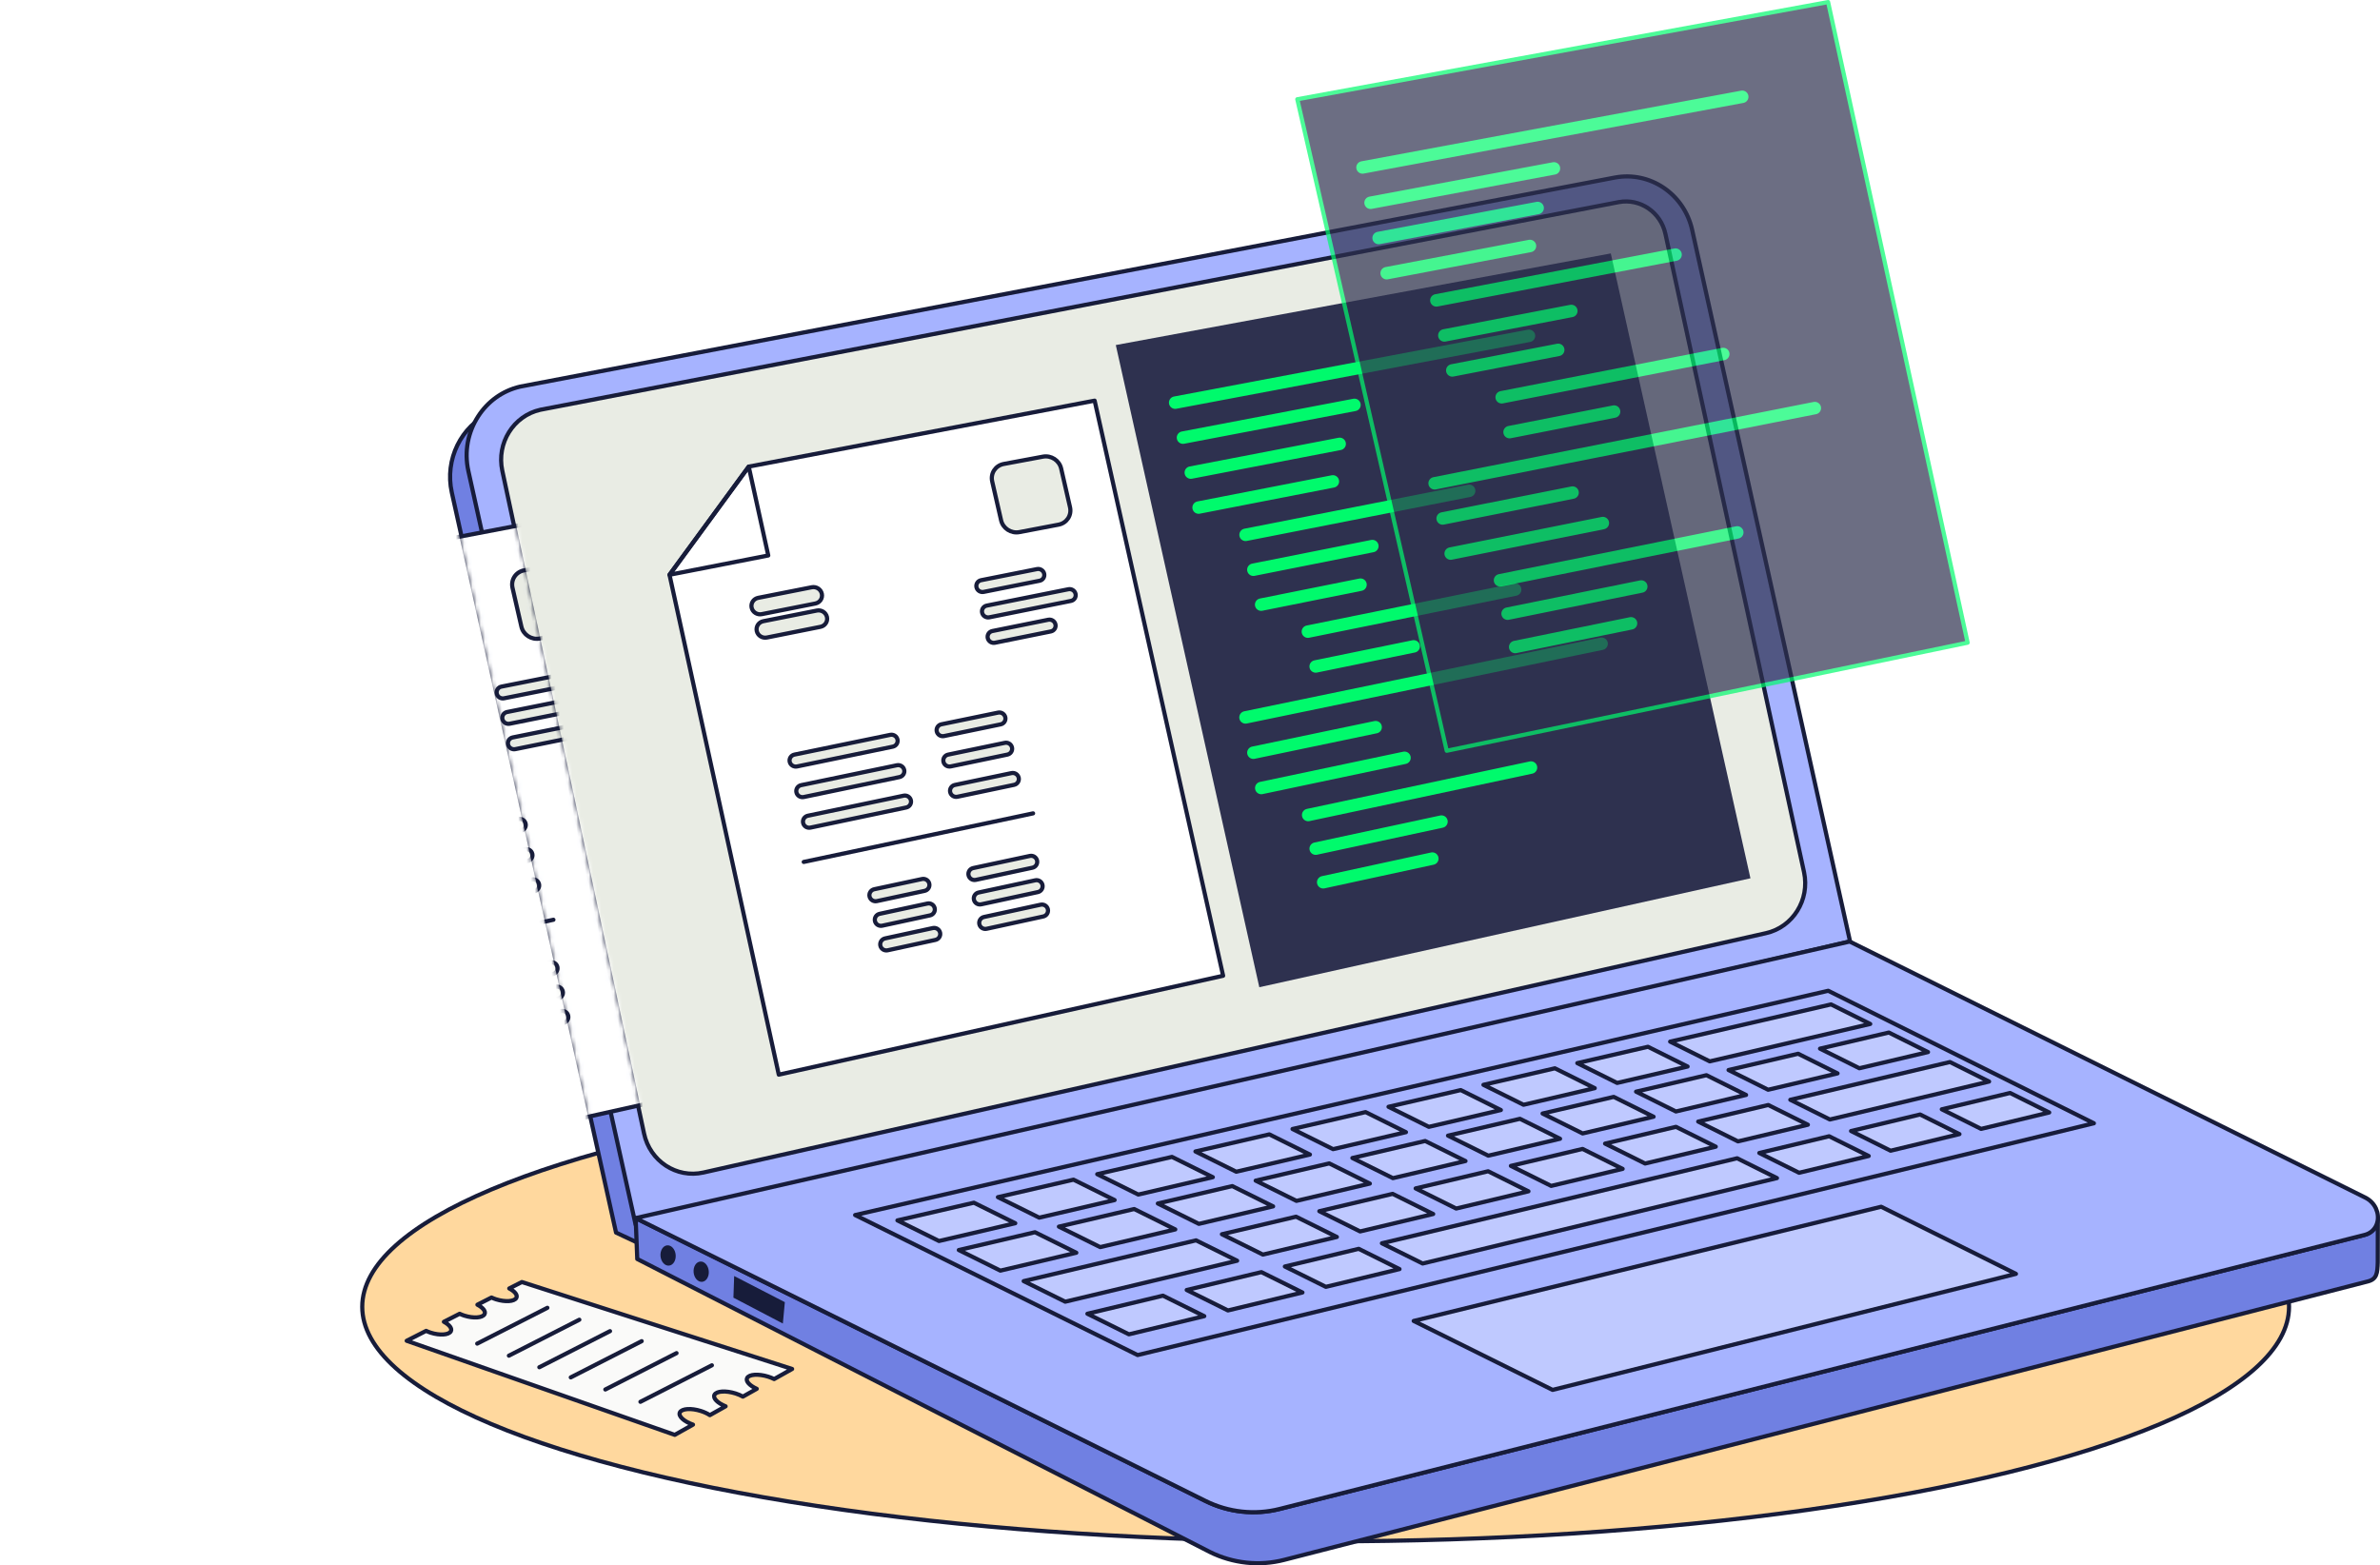 <?xml version="1.0" encoding="UTF-8"?>
<svg xmlns="http://www.w3.org/2000/svg" xmlns:xlink="http://www.w3.org/1999/xlink" id="Layer_2" width="572.558" height="376.587" viewBox="0 0 572.558 376.587">
  <defs>
    <style>.cls-1{fill:#7080e2;}.cls-1,.cls-2,.cls-3,.cls-4,.cls-5,.cls-6,.cls-7,.cls-8,.cls-9,.cls-10,.cls-11,.cls-12{stroke-linecap:round;stroke-linejoin:round;}.cls-1,.cls-2,.cls-3,.cls-5,.cls-6,.cls-8,.cls-9,.cls-10{stroke:#171c3a;}.cls-2{fill:#e9ece4;}.cls-13{opacity:.7;}.cls-3{fill:#ffd89e;}.cls-14,.cls-12{fill:#2e314f;}.cls-4{stroke:#000;}.cls-5{fill:#bfc9ff;}.cls-6,.cls-7,.cls-11{fill:none;}.cls-7{stroke-width:3px;}.cls-7,.cls-12{stroke:#00fa6c;}.cls-8{fill:#fff;}.cls-15{fill:#171c3a;}.cls-9{fill:#fafaf9;}.cls-10{fill:#a6b3ff;}.cls-16{filter:url(#luminosity-noclip);}.cls-17{mask:url(#mask);}.cls-11{stroke:#fff;stroke-width:1.6px;}</style>
    <filter id="luminosity-noclip" x="45.167" y="41.944" width="400.399" height="259.283" color-interpolation-filters="sRGB">
      <feFlood flood-color="#fff" result="bg"></feFlood>
      <feBlend in="SourceGraphic" in2="bg"></feBlend>
    </filter>
    <mask id="mask" x="45.167" y="41.944" width="400.399" height="259.283" maskUnits="userSpaceOnUse">
      <g class="cls-16">
        <g>
          <path class="cls-4" d="m155.795,293.806l1.305,6.921-8.9-4.185-39.512-178.064c-1.765-7.985,2.271-15.933,9.252-19.197-2.441,3.738-3.428,8.449-2.375,13.183l40.23,181.343Z"></path>
          <path class="cls-4" d="m407.084,55.322c-1.921-8.659-10.153-14.22-18.648-12.597L125.106,93.018c-4.288,1.001-7.807,3.632-10.06,7.126-2.436,3.736-3.42,8.447-2.37,13.179l40.242,181.341,292.149-68.181-37.983-171.161Zm17.768,169.181l-255.625,57.587c-6.471,1.458-12.867-2.737-14.286-9.37l-34.107-159.486c-1.418-6.633,2.678-13.192,9.149-14.65l259.449-49.96c5.148-.951,10.106,2.439,11.225,7.675l33.343,153.553c1.418,6.633-2.678,13.192-9.149,14.65Z"></path>
        </g>
      </g>
    </mask>
  </defs>
  <g id="OCR_API_Platform">
    <g>
      <g>
        <line class="cls-11" x1=".8" y1="282.471" x2="57.807" y2="271.599"></line>
        <line class="cls-11" x1="40.381" y1="289.103" x2="61.738" y2="285.03"></line>
        <line class="cls-11" x1="11.433" y1="217.061" x2="36.436" y2="212.293"></line>
        <line class="cls-11" x1="19.109" y1="293.16" x2="29.082" y2="291.258"></line>
        <line class="cls-11" x1="34.738" y1="200.095" x2="44.711" y2="198.193"></line>
      </g>
      <g>
        <ellipse class="cls-3" cx="318.91" cy="314.389" rx="231.765" ry="56.432"></ellipse>
        <g>
          <path class="cls-9" d="m163.564,339.792c.472-.922,2.74-1.065,5.073-.318.836.268,1.56.615,2.133.991l3.793-2.13c-1.929-.772-3.104-1.938-2.685-2.763.468-.921,2.741-1.066,5.082-.324.662.21,1.249.471,1.754.755l3.339-1.875c-1.705-.763-2.711-1.823-2.323-2.59.465-.919,2.742-1.066,5.091-.328.518.163.988.359,1.415.57l4.324-2.428-65.011-20.917-3.036,1.548c1.335.699,2.063,1.597,1.704,2.269-.474.888-2.662,1.041-4.881.341-.397-.125-.757-.274-1.096-.431l-3.389,1.729c1.342.703,2.074,1.609,1.711,2.286-.477.89-2.661,1.04-4.873.337-.404-.129-.769-.281-1.112-.443l-3.789,1.933c1.32.705,2.033,1.608,1.67,2.281-.481.892-2.66,1.04-4.864.332-.392-.126-.747-.275-1.081-.432l-4.677,2.385,64.49,22.636,4.387-2.463c-2.203-.764-3.604-2.058-3.148-2.951Z"></path>
          <line class="cls-6" x1="114.801" y1="323.25" x2="131.683" y2="314.637"></line>
          <line class="cls-6" x1="122.425" y1="326.152" x2="139.37" y2="317.505"></line>
          <line class="cls-6" x1="129.748" y1="328.935" x2="146.752" y2="320.255"></line>
          <line class="cls-6" x1="137.311" y1="331.374" x2="154.372" y2="322.663"></line>
          <line class="cls-6" x1="145.625" y1="334.29" x2="162.752" y2="325.544"></line>
          <line class="cls-6" x1="154.067" y1="337.251" x2="171.26" y2="328.47"></line>
        </g>
        <g>
          <g>
            <path class="cls-1" d="m155.795,293.806l1.305,6.921-8.9-4.185-39.512-178.064c-1.765-7.985,2.271-15.933,9.252-19.197-2.441,3.738-3.428,8.449-2.375,13.183l40.23,181.343Z"></path>
            <path class="cls-10" d="m407.084,55.322l37.983,171.161-292.149,68.181-40.242-181.341c-1.05-4.732-.066-9.443,2.37-13.179,2.253-3.495,5.771-6.126,10.06-7.126l263.33-50.293c8.495-1.622,16.727,3.938,18.648,12.597Z"></path>
            <path class="cls-2" d="m154.942,272.72l-34.107-159.486c-1.418-6.633,2.678-13.192,9.149-14.65l259.449-49.96c5.148-.951,10.106,2.439,11.225,7.675l33.343,153.553c1.418,6.633-2.678,13.192-9.149,14.65l-255.625,57.587c-6.471,1.458-12.867-2.737-14.286-9.37Z"></path>
          </g>
          <g>
            <polygon class="cls-8" points="263.337 96.388 294.247 234.753 187.352 258.546 161.064 138.281 180.124 112.258 263.337 96.388"></polygon>
            <path class="cls-2" d="m257.414,122.019l-2.135-9.305c-.446-1.944-2.402-3.222-4.371-2.854l-9.44,1.762c-1.978.369-3.221,2.25-2.775,4.202l2.137,9.339c.447,1.954,2.414,3.231,4.392,2.855l9.439-1.797c1.968-.375,3.201-2.256,2.754-4.202Z"></path>
            <polygon class="cls-6" points="161.064 138.281 180.124 112.258 184.819 133.636 161.064 138.281"></polygon>
            <path class="cls-2" d="m197.71,142.846c-.238-1.08-1.323-1.779-2.424-1.562l-12.889,2.547c-1.108.219-1.814,1.275-1.576,2.359h0c.238,1.084,1.329,1.785,2.438,1.565l12.889-2.559c1.101-.219,1.801-1.271,1.563-2.351Z"></path>
            <path class="cls-2" d="m198.943,148.449c-.238-1.081-1.323-1.779-2.424-1.56l-12.889,2.563c-1.108.221-1.814,1.278-1.576,2.363h0c.238,1.084,1.33,1.784,2.438,1.563l12.889-2.575c1.101-.22,1.801-1.274,1.563-2.354Z"></path>
            <path class="cls-2" d="m251.2,138.033c-.172-.774-.945-1.276-1.725-1.121l-13.455,2.677c-.785.156-1.283.913-1.11,1.69.172.777.949,1.28,1.734,1.123l13.454-2.686c.781-.156,1.274-.91,1.101-1.684Z"></path>
            <path class="cls-2" d="m253.912,150.22c-.172-.775-.945-1.276-1.725-1.118l-13.454,2.715c-.785.158-1.282.917-1.11,1.695.173.778.949,1.28,1.735,1.121l13.454-2.723c.78-.158,1.273-.915,1.101-1.689Z"></path>
            <path class="cls-2" d="m223.558,212.594c-.173-.786-.958-1.286-1.753-1.116l-11.488,2.458c-.799.171-1.306.949-1.133,1.738.174.789.962,1.289,1.761,1.118l11.488-2.466c.795-.171,1.298-.946,1.125-1.732Z"></path>
            <path class="cls-2" d="m249.491,207.035c-.173-.781-.951-1.279-1.737-1.11l-13.634,2.918c-.791.169-1.292.942-1.118,1.727.173.785.955,1.283,1.746,1.113l13.634-2.927c.786-.169,1.282-.939,1.109-1.721Z"></path>
            <path class="cls-2" d="m224.859,218.491c-.174-.787-.958-1.286-1.753-1.114l-11.488,2.474c-.799.172-1.306.951-1.133,1.74s.962,1.289,1.761,1.116l11.488-2.481c.795-.171,1.298-.948,1.125-1.735Z"></path>
            <path class="cls-2" d="m250.791,212.897h0c-.174-.782-.951-1.278-1.737-1.109l-13.634,2.937c-.791.17-1.292.944-1.118,1.729.173.785.955,1.282,1.746,1.111l13.633-2.945c.786-.169,1.282-.941,1.109-1.723Z"></path>
            <path class="cls-2" d="m226.161,224.39c-.174-.787-.958-1.285-1.753-1.113l-11.488,2.489c-.799.173-1.306.954-1.133,1.743s.962,1.289,1.761,1.115l11.487-2.497c.795-.173,1.298-.951,1.125-1.738Z"></path>
            <path class="cls-2" d="m252.091,218.763c-.174-.783-.951-1.279-1.737-1.108l-13.633,2.955c-.791.171-1.292.947-1.118,1.732s.956,1.283,1.746,1.111l13.633-2.963c.786-.171,1.282-.943,1.109-1.726Z"></path>
            <path class="cls-2" d="m215.909,177.916c-.173-.784-.957-1.286-1.752-1.122l-23.038,4.749c-.803.166-1.314.939-1.141,1.727.173.789.965,1.293,1.768,1.127l23.038-4.764c.795-.164,1.299-.933,1.126-1.717Z"></path>
            <path class="cls-2" d="m241.847,172.561c-.173-.779-.95-1.28-1.736-1.118l-13.636,2.811c-.791.163-1.292.929-1.119,1.711.173.782.954,1.283,1.745,1.12l13.636-2.819c.786-.163,1.283-.926,1.11-1.705Z"></path>
            <path class="cls-2" d="m217.523,185.23c-.173-.784-.957-1.286-1.752-1.121l-23.037,4.787c-.803.167-1.314.942-1.141,1.73.173.789.965,1.293,1.768,1.125l23.037-4.802c.795-.166,1.299-.936,1.126-1.72Z"></path>
            <path class="cls-2" d="m243.459,179.832c-.173-.779-.95-1.279-1.736-1.116l-13.636,2.833c-.791.164-1.292.932-1.119,1.714s.955,1.284,1.746,1.119l13.636-2.842c.786-.164,1.283-.929,1.11-1.708Z"></path>
            <path class="cls-2" d="m219.137,192.548c-.173-.785-.958-1.286-1.752-1.12l-23.037,4.825c-.803.168-1.314.944-1.141,1.734.173.79.965,1.292,1.768,1.124l23.036-4.84c.795-.167,1.299-.939,1.126-1.724Z"></path>
            <path class="cls-2" d="m245.072,187.108h0c-.173-.78-.95-1.279-1.736-1.115l-13.635,2.856c-.791.166-1.292.935-1.119,1.718.173.783.955,1.284,1.746,1.117l13.635-2.865c.786-.165,1.283-.932,1.11-1.711Z"></path>
            <path class="cls-2" d="m258.747,142.882h0c-.172-.773-.943-1.274-1.721-1.118l-19.649,3.938c-.786.158-1.283.916-1.11,1.693s.949,1.28,1.735,1.122l19.649-3.95c.778-.156,1.27-.91,1.097-1.684Z"></path>
            <line class="cls-2" x1="193.355" y1="207.368" x2="248.532" y2="195.681"></line>
          </g>
          <g>
            <polygon class="cls-14" points="421.106 211.305 302.953 237.511 268.428 83.013 387.51 60.969 421.106 211.305"></polygon>
            <g>
              <line class="cls-7" x1="282.711" y1="96.868" x2="367.83" y2="80.793"></line>
              <line class="cls-7" x1="284.591" y1="105.283" x2="325.843" y2="97.41"></line>
              <line class="cls-7" x1="286.471" y1="113.697" x2="322.284" y2="106.791"></line>
              <line class="cls-7" x1="288.351" y1="122.111" x2="320.65" y2="115.818"></line>
              <line class="cls-7" x1="299.647" y1="128.671" x2="353.439" y2="118.084"></line>
              <line class="cls-7" x1="301.523" y1="137.067" x2="330.146" y2="131.376"></line>
              <line class="cls-7" x1="303.399" y1="145.463" x2="327.297" y2="140.664"></line>
              <line class="cls-7" x1="314.639" y1="151.96" x2="364.503" y2="141.846"></line>
              <line class="cls-7" x1="316.511" y1="160.338" x2="340.088" y2="155.509"></line>
              <line class="cls-7" x1="299.631" y1="172.594" x2="385.304" y2="154.874"></line>
              <line class="cls-7" x1="301.529" y1="181.087" x2="330.937" y2="174.945"></line>
              <line class="cls-7" x1="303.426" y1="189.581" x2="337.881" y2="182.315"></line>
              <line class="cls-7" x1="314.708" y1="196.076" x2="368.313" y2="184.662"></line>
              <line class="cls-7" x1="316.515" y1="204.166" x2="346.778" y2="197.664"></line>
              <line class="cls-7" x1="318.323" y1="212.257" x2="344.576" y2="206.565"></line>
            </g>
          </g>
          <g class="cls-13">
            <polygon class="cls-12" points="473.351 154.621 348.038 180.621 312.091 23.879 439.79 .5 473.351 154.621"></polygon>
            <g>
              <line class="cls-7" x1="327.781" y1="40.285" x2="419.13" y2="23.288"></line>
              <line class="cls-7" x1="329.72" y1="48.778" x2="373.83" y2="40.512"></line>
              <line class="cls-7" x1="331.656" y1="57.258" x2="369.914" y2="50.04"></line>
              <line class="cls-7" x1="333.589" y1="65.726" x2="368.065" y2="59.176"></line>
              <line class="cls-7" x1="345.549" y1="72.263" x2="403.091" y2="61.255"></line>
              <line class="cls-7" x1="347.466" y1="80.695" x2="378.013" y2="74.811"></line>
              <line class="cls-7" x1="349.38" y1="89.114" x2="374.862" y2="84.173"></line>
              <line class="cls-7" x1="361.26" y1="95.575" x2="414.563" y2="85.169"></line>
              <line class="cls-7" x1="363.159" y1="103.959" x2="388.301" y2="99.017"></line>
              <line class="cls-7" x1="345.129" y1="116.272" x2="436.594" y2="98.177"></line>
              <line class="cls-7" x1="347.061" y1="124.732" x2="378.314" y2="118.507"></line>
              <line class="cls-7" x1="348.989" y1="133.179" x2="385.597" y2="125.841"></line>
              <line class="cls-7" x1="360.862" y1="139.607" x2="417.938" y2="128.091"></line>
              <line class="cls-7" x1="362.688" y1="147.637" x2="394.838" y2="141.11"></line>
              <line class="cls-7" x1="364.511" y1="155.655" x2="392.378" y2="149.963"></line>
            </g>
          </g>
          <g>
            <path class="cls-1" d="m569.626,308.294l-260.689,66.986c-5.959,1.539-12.329.86-17.875-1.896l-137.759-70.492-.382-9.837,137.097,68.057c5.526,2.747,11.873,3.425,17.822,1.923l260.988-65.927c1.993-.504,3.066-2.061,3.206-3.802l-.018,10.385c-.072,2.61-.217,4.05-2.389,4.603Z"></path>
            <path class="cls-10" d="m571.576,290.722l.324.913c.587,2.306-.452,4.811-3.069,5.474l-260.993,65.924c-5.946,1.507-12.293.823-17.817-1.921l-137.096-68.057,292.061-66.535,124.001,61.585c1.237.611,2.095,1.563,2.589,2.618Z"></path>
            <polygon class="cls-10" points="503.732 270.242 273.676 326.006 205.717 292.322 439.819 238.363 503.732 270.242"></polygon>
            <g>
              <polygon class="cls-5" points="449.923 246.347 411.313 255.347 401.787 250.601 440.496 241.645 449.923 246.347"></polygon>
              <polygon class="cls-5" points="234.289 289.353 215.896 293.608 225.897 298.566 244.243 294.289 234.289 289.353"></polygon>
              <polygon class="cls-5" points="268.143 288.719 250.006 292.946 240.068 288.016 258.251 283.809 268.143 288.719"></polygon>
              <polygon class="cls-5" points="291.77 283.211 273.84 287.39 263.963 282.488 281.939 278.329 291.77 283.211"></polygon>
              <polygon class="cls-5" points="315.131 277.766 297.403 281.898 287.586 277.022 305.359 272.91 315.131 277.766"></polygon>
              <polygon class="cls-5" points="338.228 272.382 320.7 276.468 310.943 271.618 328.516 267.553 338.228 272.382"></polygon>
              <polygon class="cls-5" points="361.067 267.059 343.735 271.099 334.037 266.276 351.413 262.255 361.067 267.059"></polygon>
              <polygon class="cls-5" points="383.652 261.794 366.513 265.789 356.873 260.992 374.056 257.017 383.652 261.794"></polygon>
              <polygon class="cls-5" points="405.987 256.588 389.037 260.539 379.455 255.768 396.447 251.836 405.987 256.588"></polygon>
            </g>
            <g>
              <polygon class="cls-5" points="258.93 301.388 240.654 305.694 230.659 300.74 248.982 296.455 258.93 301.388"></polygon>
              <polygon class="cls-5" points="282.738 295.779 264.671 300.035 254.738 295.108 272.851 290.872 282.738 295.779"></polygon>
              <polygon class="cls-5" points="306.275 290.233 288.413 294.441 278.542 289.541 296.449 285.353 306.275 290.233"></polygon>
              <polygon class="cls-5" points="329.545 284.75 311.886 288.911 302.075 284.038 319.78 279.897 329.545 284.75"></polygon>
              <polygon class="cls-5" points="352.555 279.328 335.094 283.443 325.342 278.596 342.848 274.502 352.555 279.328"></polygon>
              <polygon class="cls-5" points="375.306 273.968 358.04 278.036 348.348 273.216 365.658 269.167 375.306 273.968"></polygon>
              <polygon class="cls-5" points="397.805 268.667 380.731 272.69 371.096 267.895 388.214 263.892 397.805 268.667"></polygon>
              <polygon class="cls-5" points="420.054 263.424 403.169 267.403 393.592 262.634 410.52 258.675 420.054 263.424"></polygon>
              <polygon class="cls-5" points="442.059 258.239 425.36 262.174 415.839 257.431 432.582 253.515 442.059 258.239"></polygon>
              <polygon class="cls-5" points="463.823 253.111 447.306 257.003 437.842 252.285 454.401 248.412 463.823 253.111"></polygon>
            </g>
            <g>
              <polygon class="cls-5" points="478.517 260.204 440.209 269.332 430.695 264.592 469.1 255.508 478.517 260.204"></polygon>
              <polygon class="cls-5" points="297.618 303.311 256.257 313.168 246.269 308.216 287.736 298.408 297.618 303.311"></polygon>
              <polygon class="cls-5" points="321.61 297.594 303.821 301.833 293.956 296.936 311.79 292.718 321.61 297.594"></polygon>
              <polygon class="cls-5" points="344.785 292.072 327.198 296.263 317.393 291.393 335.026 287.222 344.785 292.072"></polygon>
              <polygon class="cls-5" points="367.701 286.611 350.311 290.755 340.565 285.911 358 281.787 367.701 286.611"></polygon>
              <polygon class="cls-5" points="390.359 281.211 373.164 285.309 363.477 280.492 380.717 276.414 390.359 281.211"></polygon>
              <polygon class="cls-5" points="412.766 275.872 395.762 279.924 386.134 275.133 403.181 271.1 412.766 275.872"></polygon>
              <polygon class="cls-5" points="434.925 270.592 418.109 274.599 408.538 269.833 425.398 265.845 434.925 270.592"></polygon>
            </g>
            <g>
              <polygon class="cls-5" points="289.712 316.646 271.582 321.016 261.598 316.067 279.776 311.717 289.712 316.646"></polygon>
              <polygon class="cls-5" points="313.33 310.952 295.407 315.273 285.486 310.351 303.455 306.051 313.33 310.952"></polygon>
              <polygon class="cls-5" points="336.68 305.323 318.961 309.594 309.1 304.7 326.866 300.449 336.68 305.323"></polygon>
              <polygon class="cls-5" points="427.484 283.433 342.247 303.981 332.447 299.113 417.903 278.663 427.484 283.433"></polygon>
              <polygon class="cls-5" points="449.557 278.112 432.806 282.15 423.239 277.387 440.034 273.368 449.557 278.112"></polygon>
              <polygon class="cls-5" points="471.388 272.849 454.821 276.843 445.311 272.105 461.921 268.13 471.388 272.849"></polygon>
              <polygon class="cls-5" points="492.98 267.644 476.594 271.594 467.14 266.881 483.568 262.95 492.98 267.644"></polygon>
            </g>
            <polygon class="cls-5" points="484.978 306.47 373.509 334.387 340.096 317.8 452.552 290.324 484.978 306.47"></polygon>
            <path class="cls-15" d="m170.504,305.766c.131,1.347-.578,2.521-1.583,2.621s-1.926-.914-2.055-2.262.581-2.519,1.585-2.617c1.004-.098,1.923.913,2.053,2.259Z"></path>
            <path class="cls-15" d="m162.545,301.869c.128,1.346-.585,2.518-1.592,2.617-1.007.099-1.926-.914-2.053-2.261s.587-2.516,1.593-2.614,1.924.913,2.051,2.258Z"></path>
            <polygon class="cls-15" points="176.618 306.99 188.811 313.277 188.331 318.421 176.439 312.197 176.618 306.99"></polygon>
          </g>
          <g class="cls-17">
            <g>
              <polygon class="cls-8" points="147.94 121.988 178.851 260.353 71.956 284.146 45.667 163.88 64.727 137.857 147.94 121.988"></polygon>
              <path class="cls-2" d="m142.017,147.618l-2.135-9.305c-.446-1.944-2.402-3.222-4.371-2.855l-9.44,1.762c-1.979.37-3.222,2.251-2.775,4.202l2.137,9.34c.447,1.954,2.414,3.231,4.392,2.855l9.439-1.797c1.968-.375,3.2-2.256,2.754-4.202Z"></path>
              <polygon class="cls-6" points="45.667 163.88 64.727 137.857 69.423 159.236 45.667 163.88"></polygon>
              <path class="cls-2" d="m82.314,168.446c-.238-1.08-1.323-1.779-2.425-1.561l-12.889,2.547c-1.108.219-1.814,1.275-1.576,2.359.238,1.084,1.329,1.785,2.438,1.564l12.889-2.558c1.102-.219,1.801-1.271,1.564-2.352Z"></path>
              <path class="cls-2" d="m83.547,174.048c-.238-1.08-1.323-1.778-2.425-1.56l-12.889,2.563c-1.108.22-1.814,1.278-1.576,2.363.238,1.084,1.329,1.784,2.438,1.563l12.889-2.575c1.101-.22,1.801-1.274,1.563-2.355Z"></path>
              <path class="cls-2" d="m135.804,163.633c-.172-.774-.944-1.276-1.725-1.121l-13.455,2.677c-.785.156-1.283.913-1.11,1.69h0c.172.777.949,1.28,1.734,1.124l13.455-2.686c.781-.156,1.273-.91,1.101-1.684Z"></path>
              <path class="cls-2" d="m138.515,175.82h0c-.172-.775-.945-1.276-1.725-1.118l-13.454,2.715c-.785.158-1.282.917-1.11,1.695.173.778.949,1.28,1.735,1.121l13.454-2.723c.781-.158,1.273-.915,1.101-1.689Z"></path>
              <path class="cls-2" d="m108.162,238.193c-.174-.786-.958-1.285-1.753-1.115l-11.488,2.458c-.799.171-1.307.949-1.133,1.738.173.789.962,1.289,1.761,1.118l11.488-2.466c.795-.17,1.298-.946,1.125-1.732Z"></path>
              <path class="cls-2" d="m134.094,232.635c-.173-.782-.951-1.279-1.736-1.11l-13.634,2.917c-.791.169-1.292.942-1.118,1.727.173.784.955,1.283,1.746,1.113l13.634-2.926c.786-.169,1.282-.939,1.109-1.721Z"></path>
              <path class="cls-2" d="m109.463,244.09c-.174-.787-.958-1.286-1.753-1.114l-11.488,2.474c-.799.172-1.306.951-1.133,1.74.174.789.962,1.289,1.761,1.116l11.488-2.481c.795-.172,1.298-.948,1.125-1.735Z"></path>
              <path class="cls-2" d="m135.394,238.497c-.173-.782-.951-1.278-1.737-1.109l-13.634,2.936c-.791.17-1.292.945-1.118,1.729.174.785.955,1.283,1.746,1.112l13.633-2.945c.786-.169,1.282-.941,1.109-1.723Z"></path>
              <path class="cls-2" d="m110.764,249.99c-.174-.787-.958-1.285-1.753-1.113l-11.487,2.489c-.799.173-1.306.954-1.133,1.743.174.79.962,1.289,1.761,1.115l11.487-2.497c.795-.173,1.298-.951,1.125-1.738Z"></path>
              <path class="cls-2" d="m136.695,244.362c-.173-.782-.951-1.278-1.737-1.108l-13.633,2.955c-.791.171-1.291.947-1.118,1.732.174.785.956,1.283,1.746,1.111l13.633-2.963c.786-.171,1.282-.943,1.108-1.726Z"></path>
              <path class="cls-2" d="m100.513,203.515c-.173-.784-.957-1.286-1.752-1.123l-23.038,4.749c-.803.166-1.314.939-1.141,1.727.173.789.965,1.293,1.768,1.127l23.038-4.764c.795-.164,1.299-.933,1.126-1.717Z"></path>
              <path class="cls-2" d="m126.45,198.16c-.173-.779-.95-1.279-1.736-1.117l-13.636,2.811c-.791.163-1.292.929-1.119,1.711.173.782.954,1.284,1.745,1.12l13.636-2.819c.786-.163,1.283-.926,1.11-1.706Z"></path>
              <path class="cls-2" d="m102.126,210.829c-.173-.785-.957-1.286-1.752-1.121l-23.037,4.787c-.803.167-1.314.941-1.141,1.73s.965,1.292,1.768,1.125l23.037-4.802c.795-.166,1.299-.936,1.126-1.72Z"></path>
              <path class="cls-2" d="m128.062,205.431c-.173-.779-.95-1.279-1.736-1.116l-13.636,2.833c-.791.164-1.292.932-1.119,1.714.173.783.955,1.284,1.745,1.119l13.636-2.842c.786-.164,1.283-.929,1.11-1.708Z"></path>
              <path class="cls-2" d="m103.74,218.148c-.173-.785-.958-1.286-1.752-1.12l-23.036,4.825c-.803.168-1.314.944-1.141,1.734.173.79.965,1.292,1.768,1.124l23.036-4.84c.795-.167,1.299-.938,1.125-1.723Z"></path>
              <path class="cls-2" d="m129.675,212.707c-.173-.78-.95-1.279-1.736-1.114l-13.635,2.856c-.791.166-1.292.935-1.119,1.718.173.783.955,1.283,1.746,1.117l13.635-2.865c.786-.165,1.283-.932,1.11-1.712Z"></path>
              <path class="cls-2" d="m143.35,168.482c-.172-.773-.943-1.274-1.721-1.118l-19.649,3.938c-.785.158-1.282.916-1.11,1.693s.949,1.28,1.734,1.122l19.649-3.95c.779-.157,1.27-.911,1.097-1.684Z"></path>
              <line class="cls-2" x1="77.958" y1="232.967" x2="133.135" y2="221.28"></line>
            </g>
          </g>
        </g>
      </g>
    </g>
  </g>
</svg>
